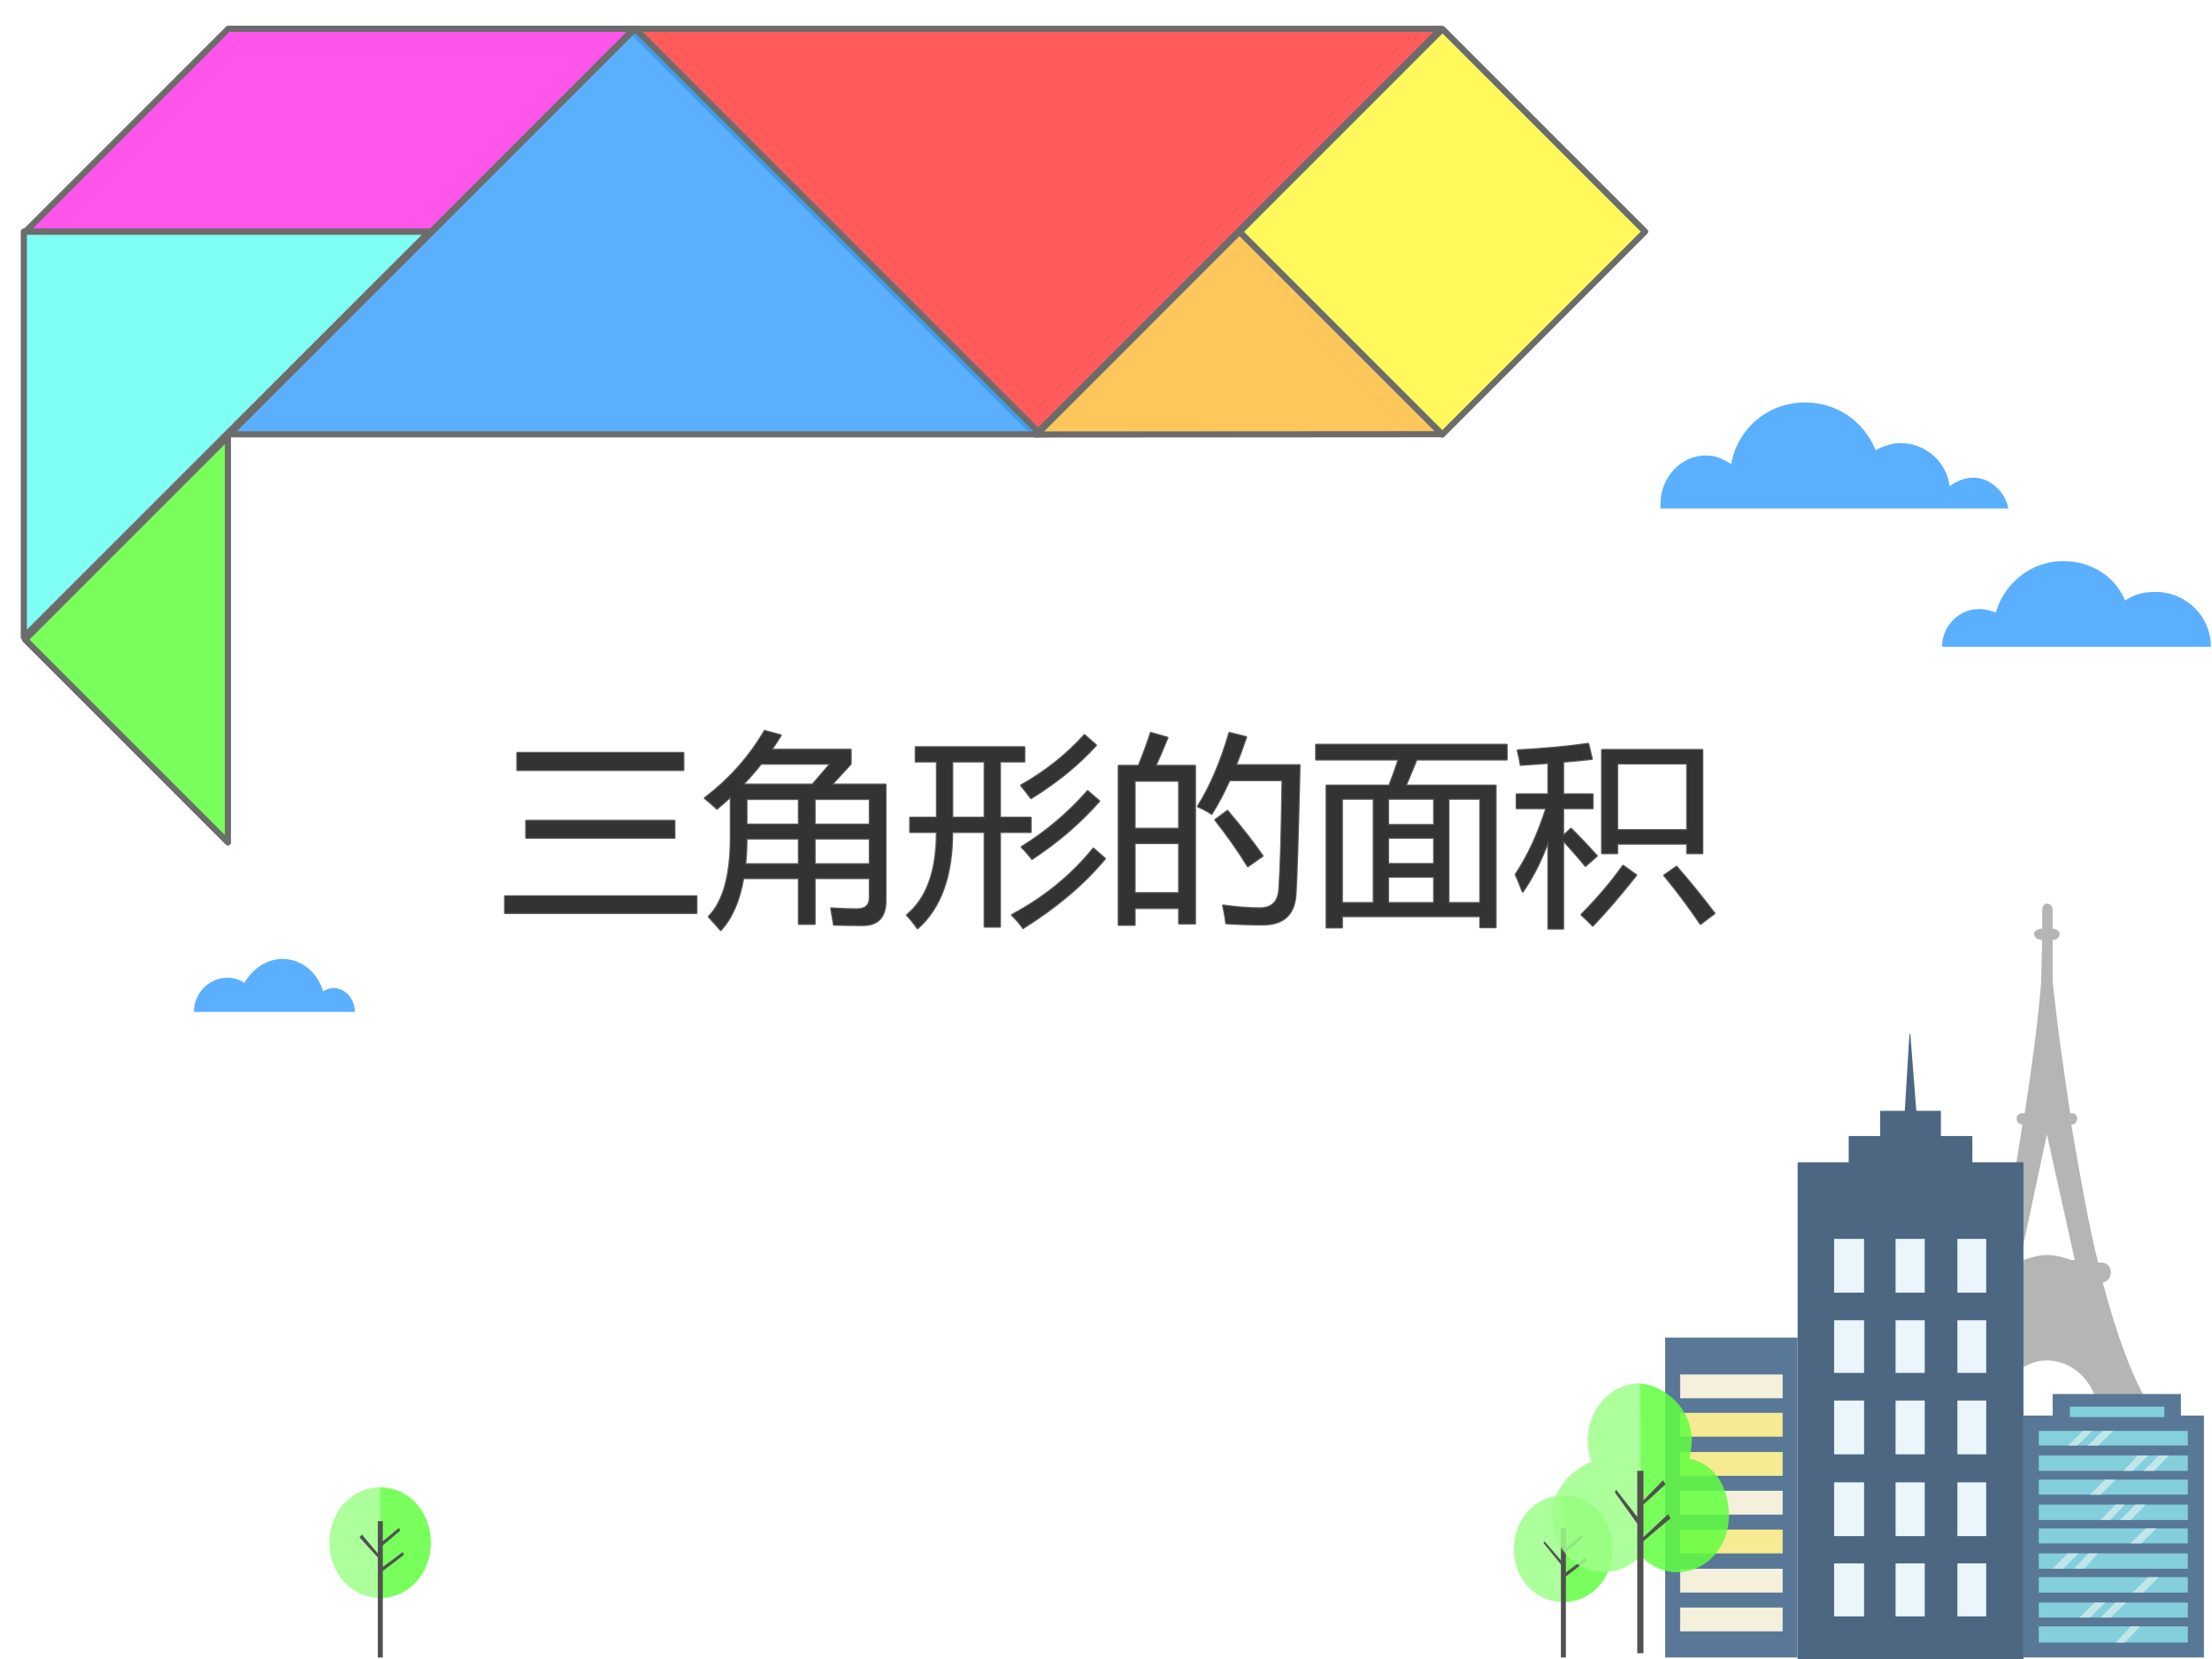 <?xml version="1.0" encoding="UTF-8" standalone="no"?>
<!DOCTYPE svg PUBLIC "-//W3C//DTD SVG 1.1//EN" "http://www.w3.org/Graphics/SVG/1.1/DTD/svg11.dtd">
<svg xmlns="http://www.w3.org/2000/svg" xmlns:xlink="http://www.w3.org/1999/xlink" version="1.1" width="720pt" height="540pt" viewBox="0 0 720 540">
<rect x="0" y="0" width="720" height="540" fill="#808080" stroke="none"/>
<g enable-background="new">
<g>
<g id="Layer-1" data-name="Artifact">
<clipPath id="cp0">
<path transform="matrix(1,0,0,-1,0,540)" d="M 0 0 L 720 0 L 720 540 L 0 540 Z " fill-rule="evenodd"/>
</clipPath>
<g clip-path="url(#cp0)">
<path transform="matrix(1,0,0,-1,0,540)" d="M 0 0 L 720 0 L 720 540 L 0 540 Z " fill="#ffffff" fill-rule="evenodd"/>
</g>
</g>
<g id="Layer-1" data-name="P">
<clipPath id="cp1">
<path transform="matrix(1,0,0,-1,0,540)" d="M -0 540 L 720 540 L 720 0 L -0 0 " fill-rule="evenodd"/>
</clipPath>
<g clip-path="url(#cp1)">
<path transform="matrix(1,0,0,-1,0,540)" d="M 337 398.57 L 204.95 530.63 L 469.05 530.63 Z " fill="#ff3f3f" fill-opacity=".851" fill-rule="evenodd"/>
</g>
<clipPath id="cp2">
<path transform="matrix(1,0,0,-1,0,540)" d="M -0 540 L 720 540 L 720 0 L -0 0 " fill-rule="evenodd"/>
</clipPath>
<g clip-path="url(#cp2)">
<path transform="matrix(1,0,0,-1,0,540)" stroke-width="2" stroke-linecap="butt" stroke-linejoin="round" fill="none" stroke="#6c6c6c" d="M 337 398.57 L 204.95 530.63 L 469.05 530.63 Z "/>
</g>
</g>
<g id="Layer-1" data-name="P">
<clipPath id="cp3">
<path transform="matrix(1,0,0,-1,0,540)" d="M -0 540 L 720 540 L 720 -0 L 0 0 " fill-rule="evenodd"/>
</clipPath>
<g clip-path="url(#cp3)">
<path transform="matrix(1,0,0,-1,0,540)" d="M 206.75 530.68 L 338.8 398.63 L 74.698 398.63 Z " fill="#3fa1ff" fill-opacity=".851" fill-rule="evenodd"/>
</g>
<clipPath id="cp4">
<path transform="matrix(1,0,0,-1,0,540)" d="M -0 540 L 720 540 L 720 -0 L 0 0 " fill-rule="evenodd"/>
</clipPath>
<g clip-path="url(#cp4)">
<path transform="matrix(1,0,0,-1,0,540)" stroke-width="2" stroke-linecap="butt" stroke-linejoin="round" fill="none" stroke="#6c6c6c" d="M 206.75 530.68 L 338.8 398.63 L 74.698 398.63 Z "/>
</g>
</g>
<g id="Layer-1" data-name="P">
<clipPath id="cp5">
<path transform="matrix(1,0,0,-1,0,540)" d="M -0 540 L 720 540 L 720 0 L -0 0 " fill-rule="evenodd"/>
</clipPath>
<g clip-path="url(#cp5)">
<path transform="matrix(1,0,0,-1,0,540)" d="M 7.75 464.62 L 139.75 464.62 L 7.75 332.63 Z " fill="#69fff1" fill-opacity=".851" fill-rule="evenodd"/>
</g>
<clipPath id="cp6">
<path transform="matrix(1,0,0,-1,0,540)" d="M -0 540 L 720 540 L 720 0 L -0 0 " fill-rule="evenodd"/>
</clipPath>
<g clip-path="url(#cp6)">
<path transform="matrix(1,0,0,-1,0,540)" stroke-width="2" stroke-linecap="butt" stroke-linejoin="round" fill="none" stroke="#6c6c6c" d="M 7.75 464.62 L 139.75 464.62 L 7.75 332.63 Z "/>
</g>
</g>
<g id="Layer-1" data-name="P">
<clipPath id="cp7">
<path transform="matrix(1,0,0,-1,0,540)" d="M -0 540 L 720 540 L 720 -0 L 0 0 " fill-rule="evenodd"/>
</clipPath>
<g clip-path="url(#cp7)">
<path transform="matrix(1,0,0,-1,0,540)" d="M 403.48 464.61 L 469.42 398.67 L 337.46 398.58 Z " fill="#ffbd3f" fill-opacity=".851" fill-rule="evenodd"/>
</g>
<clipPath id="cp8">
<path transform="matrix(1,0,0,-1,0,540)" d="M -0 540 L 720 540 L 720 -0 L 0 0 " fill-rule="evenodd"/>
</clipPath>
<g clip-path="url(#cp8)">
<path transform="matrix(1,0,0,-1,0,540)" stroke-width="2" stroke-linecap="butt" stroke-linejoin="round" fill="none" stroke="#6c6c6c" d="M 403.48 464.61 L 469.42 398.67 L 337.46 398.58 Z "/>
</g>
</g>
<g id="Layer-1" data-name="P">
<clipPath id="cp9">
<path transform="matrix(1,0,0,-1,0,540)" d="M 0 540 L 720 540 L 720 0 L 0 0 " fill-rule="evenodd"/>
</clipPath>
<g clip-path="url(#cp9)">
<path transform="matrix(1,0,0,-1,0,540)" d="M 8.161 331.81 L 74.188 397.84 L 74.188 265.79 Z " fill="#60ff3f" fill-opacity=".851" fill-rule="evenodd"/>
</g>
<clipPath id="cp10">
<path transform="matrix(1,0,0,-1,0,540)" d="M 0 540 L 720 540 L 720 0 L 0 0 " fill-rule="evenodd"/>
</clipPath>
<g clip-path="url(#cp10)">
<path transform="matrix(1,0,0,-1,0,540)" stroke-width="2" stroke-linecap="butt" stroke-linejoin="round" fill="none" stroke="#6c6c6c" d="M 8.161 331.81 L 74.188 397.84 L 74.188 265.79 Z "/>
</g>
</g>
<g id="Layer-1" data-name="P">
<clipPath id="cp11">
<path transform="matrix(1,0,0,-1,0,540)" d="M -0 540 L 720 540 L 720 -0 L -0 -0 " fill-rule="evenodd"/>
</clipPath>
<g clip-path="url(#cp11)">
<path transform="matrix(1,0,0,-1,0,540)" d="M 469.46 398.58 L 535.48 464.61 L 469.54 530.54 L 403.52 464.52 Z " fill="#fff83f" fill-opacity=".851" fill-rule="evenodd"/>
</g>
<clipPath id="cp12">
<path transform="matrix(1,0,0,-1,0,540)" d="M -0 540 L 720 540 L 720 -0 L -0 -0 " fill-rule="evenodd"/>
</clipPath>
<g clip-path="url(#cp12)">
<path transform="matrix(1,0,0,-1,0,540)" stroke-width="2" stroke-linecap="butt" stroke-linejoin="round" fill="none" stroke="#6c6c6c" d="M 469.46 398.58 L 535.48 464.61 L 469.54 530.54 L 403.52 464.52 Z "/>
</g>
</g>
<g id="Layer-1" data-name="P">
<clipPath id="cp13">
<path transform="matrix(1,0,0,-1,0,540)" d="M -0 540 L 720 540 L 720 0 L 0 0 " fill-rule="evenodd"/>
</clipPath>
<g clip-path="url(#cp13)">
<path transform="matrix(1,0,0,-1,0,540)" d="M 8.273 464.61 L 140.33 464.61 L 206.35 530.64 L 74.299 530.64 Z " fill="#fe38e6" fill-opacity=".851" fill-rule="evenodd"/>
</g>
<clipPath id="cp14">
<path transform="matrix(1,0,0,-1,0,540)" d="M -0 540 L 720 540 L 720 0 L 0 0 " fill-rule="evenodd"/>
</clipPath>
<g clip-path="url(#cp14)">
<path transform="matrix(1,0,0,-1,0,540)" stroke-width="2" stroke-linecap="butt" stroke-linejoin="round" fill="none" stroke="#6c6c6c" d="M 8.273 464.61 L 140.33 464.61 L 206.35 530.64 L 74.299 530.64 Z "/>
</g>
</g>
<g id="Layer-1" data-name="Artifact">
<clipPath id="cp15">
<path transform="matrix(1,0,0,-1,0,540)" d="M -0 0 L 720 0 L 720 540 L -0 540 Z " fill-rule="evenodd"/>
</clipPath>
<g clip-path="url(#cp15)">
<path transform="matrix(1,0,0,-1,0,540)" d="M 164.41 248.25 L 226.67 248.25 L 226.67 242.84 L 164.41 242.84 Z M 451.8 254.63 L 451.8 246.06 L 466.82 246.06 L 466.82 254.63 Z M 545.71 257.85 C 549.66 253.34 553.77 248.29 558.02 242.71 L 553.51 239.29 C 549.73 244.88 545.8 250.14 541.71 255.08 Z M 528.31 258.18 L 532.56 255.15 C 527.66 248.96 522.96 243.48 518.45 238.71 C 517.41 239.83 516.19 241.01 514.77 242.26 C 520.01 247.54 524.53 252.85 528.31 258.18 Z M 355.9 263.78 L 359.63 260.5 C 352.84 252.33 343.97 244.81 333.01 237.94 C 332.28 239.1 331.08 240.52 329.41 242.19 C 339.98 247.82 348.81 255.02 355.9 263.78 Z M 369.3 265.59 L 369.3 249.28 L 383.8 249.28 L 383.8 265.59 Z M 265.15 267.07 L 265.15 258.69 L 283.13 258.69 L 283.13 267.07 Z M 242.97 267.07 C 242.95 264.08 242.81 261.29 242.55 258.69 L 260.05 258.69 L 260.05 267.07 Z M 451.8 267.33 L 451.8 258.76 L 466.82 258.76 L 466.82 267.33 Z M 171.3 272.81 L 219.51 272.81 L 219.51 267.33 L 171.3 267.33 Z M 399.53 276.03 C 404.3 270.4 408.1 265.52 410.94 261.4 L 406.17 258.05 C 403.12 263.03 399.59 268.06 395.6 273.13 Z M 265.15 279.96 L 265.15 271.58 L 283.13 271.58 L 283.13 279.96 Z M 242.97 279.96 L 242.97 271.58 L 260.05 271.58 L 260.05 279.96 Z M 471.46 280.03 L 471.46 246.06 L 481.84 246.06 L 481.84 280.03 Z M 451.8 280.03 L 451.8 271.45 L 466.82 271.45 L 466.82 280.03 Z M 436.78 280.03 L 436.78 246.06 L 447.16 246.06 L 447.16 280.03 Z M 354.03 282.47 L 357.76 279.25 C 351.66 272.29 344.38 266.02 335.91 260.43 C 335.01 261.68 333.9 262.97 332.56 264.3 C 340.56 269.24 347.71 275.3 354.03 282.47 Z M 369.3 285.89 L 369.3 270.23 L 383.8 270.23 L 383.8 285.89 Z M 247.68 291.43 C 245.83 289.07 243.85 286.79 241.75 284.6 L 264.5 284.6 C 266.65 287.07 268.6 289.35 270.37 291.43 Z M 526.37 291.5 L 526.37 269.78 L 549.19 269.78 L 549.19 291.5 Z M 309.94 292.14 L 309.94 273.84 L 320.51 273.84 L 320.51 292.14 Z M 168.4 294.91 L 222.41 294.91 L 222.41 289.37 L 168.4 289.37 Z M 521.48 295.88 L 554.09 295.88 L 554.09 262.3 L 549.19 262.3 L 549.19 265.39 L 526.37 265.39 L 526.37 262.3 L 521.48 262.3 Z M 298.08 296.78 L 333.4 296.78 L 333.4 292.14 L 325.47 292.14 L 325.47 273.84 L 335.46 273.84 L 335.46 269.2 L 325.47 269.2 L 325.47 238.39 L 320.51 238.39 L 320.51 269.2 L 309.91 269.2 C 309.93 254.97 306.18 244.53 298.66 237.87 C 297.63 239.38 296.49 240.79 295.24 242.13 C 301.78 247.58 305.01 256.61 304.95 269.2 L 296.28 269.2 L 296.28 273.84 L 304.98 273.84 L 304.98 292.14 L 298.08 292.14 Z M 428.41 297.56 L 490.41 297.56 L 490.41 292.79 L 461.05 292.79 C 460.11 290.45 458.92 287.61 457.51 284.28 L 486.8 284.28 L 486.8 238.2 L 481.84 238.2 L 481.84 241.8 L 436.78 241.8 L 436.78 238.13 L 431.82 238.13 L 431.82 284.28 L 452.25 284.28 C 453.5 287.54 454.51 290.38 455.28 292.79 L 428.41 292.79 Z M 516.96 297.88 L 518.12 292.98 C 515.5 292.68 512.39 292.38 508.78 292.08 L 508.78 281.44 L 518.38 281.44 L 518.38 276.93 L 508.78 276.93 L 508.78 267.84 L 511.36 270.23 C 513.98 267.65 516.77 264.71 519.74 261.4 L 516.06 258.18 C 513.74 261.01 511.31 263.78 508.78 266.49 L 508.78 237.74 L 504.01 237.74 L 504.01 266.43 C 501.69 260.02 498.9 254.48 495.63 249.8 C 494.94 251.69 494.19 253.54 493.37 255.34 C 497.37 261.36 500.7 268.55 503.36 276.93 L 493.7 276.93 L 493.7 281.44 L 504.01 281.44 L 504.01 291.69 C 501.22 291.48 498.21 291.26 494.99 291.05 C 494.77 292.59 494.45 294.16 494.02 295.75 C 502.78 296.22 510.43 296.93 516.96 297.88 Z M 352.99 300.71 L 356.73 297.43 C 350.93 291.07 343.89 285.33 335.59 280.22 C 334.82 281.34 333.74 282.71 332.37 284.34 C 340.36 288.86 347.24 294.31 352.99 300.71 Z M 400.17 301.42 L 405.59 300.07 C 404.49 296.83 403.38 293.78 402.24 290.92 L 422.99 290.92 C 422.48 268.83 422.05 254.93 421.7 249.22 C 421.4 242.47 417.86 239.1 411.07 239.1 C 407.16 239.1 403.18 239.23 399.14 239.48 C 398.89 241.63 398.54 243.54 398.11 245.22 L 398.31 245.22 C 402.6 244.62 406.53 244.32 410.1 244.32 C 414.01 244.32 416.12 246.38 416.42 250.51 C 416.89 256.91 417.23 268.77 417.45 286.08 L 400.17 286.08 C 398.31 281.94 396.37 278.29 394.37 275.13 C 393.21 275.94 391.73 276.74 389.93 277.51 C 393.97 283.91 397.38 291.88 400.17 301.42 Z M 374.59 301.42 L 380 299.88 C 378.65 296.59 377.34 293.54 376.07 290.72 L 388.96 290.72 L 388.96 239.42 L 383.8 239.42 L 383.8 244.45 L 369.3 244.45 L 369.3 238.97 L 364.15 238.97 L 364.15 290.72 L 370.66 290.72 C 372.24 294.63 373.56 298.2 374.59 301.42 Z M 248.9 302.07 L 254.12 300.65 C 253.14 299.04 252.1 297.47 251.03 295.95 L 276.88 295.95 L 276.88 291.37 C 274.9 289.22 272.84 286.96 270.69 284.6 L 288.22 284.6 L 288.22 246.83 C 288.22 241.55 285.75 238.9 280.81 238.9 C 278.06 238.9 274.94 238.95 271.46 239.03 C 271.2 240.62 270.9 242.38 270.56 244.32 C 273.61 244.1 276.38 244 278.87 244 C 281.71 244 283.13 245.26 283.13 247.8 L 283.13 254.18 L 265.15 254.18 L 265.15 239.29 L 260.05 239.29 L 260.05 254.18 L 241.91 254.18 C 240.64 246.85 238.2 241.22 234.59 237.29 C 233.35 238.75 232.06 240.19 230.73 241.61 C 235.5 246.47 237.88 255.02 237.88 267.26 L 237.88 280.77 C 236.42 279.41 234.92 278.09 233.37 276.8 C 232.21 277.88 230.9 279.02 229.44 280.22 C 237.47 286.32 243.96 293.6 248.9 302.07 Z " fill-opacity=".8" fill-rule="evenodd"/>
</g>
<clipPath id="cp16">
<path transform="matrix(1,0,0,-1,0,540)" d="M -0 0 L 720 0 L 720 540 L -0 540 Z " fill-rule="evenodd"/>
</clipPath>
<g clip-path="url(#cp16)">
<path transform="matrix(1,0,0,-1,0,540)" stroke-width=".72" stroke-linecap="butt" stroke-linejoin="round" fill="none" stroke="#323232" stroke-opacity=".8" d="M 164.41 248.25 L 226.67 248.25 L 226.67 242.84 L 164.41 242.84 Z M 451.8 254.63 L 451.8 246.06 L 466.82 246.06 L 466.82 254.63 Z M 545.71 257.85 C 549.66 253.34 553.77 248.29 558.02 242.71 L 553.51 239.29 C 549.73 244.88 545.8 250.14 541.71 255.08 Z M 528.31 258.18 L 532.56 255.15 C 527.66 248.96 522.96 243.48 518.45 238.71 C 517.41 239.83 516.19 241.01 514.77 242.26 C 520.01 247.54 524.53 252.85 528.31 258.18 Z M 355.9 263.78 L 359.63 260.5 C 352.84 252.33 343.97 244.81 333.01 237.94 C 332.28 239.1 331.08 240.52 329.41 242.19 C 339.98 247.82 348.81 255.02 355.9 263.78 Z M 369.3 265.59 L 369.3 249.28 L 383.8 249.28 L 383.8 265.59 Z M 265.15 267.07 L 265.15 258.69 L 283.13 258.69 L 283.13 267.07 Z M 242.97 267.07 C 242.95 264.08 242.81 261.29 242.55 258.69 L 260.05 258.69 L 260.05 267.07 Z M 451.8 267.33 L 451.8 258.76 L 466.82 258.76 L 466.82 267.33 Z M 171.3 272.81 L 219.51 272.81 L 219.51 267.33 L 171.3 267.33 Z M 399.53 276.03 C 404.3 270.4 408.1 265.52 410.94 261.4 L 406.17 258.05 C 403.12 263.03 399.59 268.06 395.6 273.13 Z M 265.15 279.96 L 265.15 271.58 L 283.13 271.58 L 283.13 279.96 Z M 242.97 279.96 L 242.97 271.58 L 260.05 271.58 L 260.05 279.96 Z M 471.46 280.03 L 471.46 246.06 L 481.84 246.06 L 481.84 280.03 Z M 451.8 280.03 L 451.8 271.45 L 466.82 271.45 L 466.82 280.03 Z M 436.78 280.03 L 436.78 246.06 L 447.16 246.06 L 447.16 280.03 Z M 354.03 282.47 L 357.76 279.25 C 351.66 272.29 344.38 266.02 335.91 260.43 C 335.01 261.68 333.9 262.97 332.56 264.3 C 340.56 269.24 347.71 275.3 354.03 282.47 Z M 369.3 285.89 L 369.3 270.23 L 383.8 270.23 L 383.8 285.89 Z M 247.68 291.43 C 245.83 289.07 243.85 286.79 241.75 284.6 L 264.5 284.6 C 266.65 287.07 268.6 289.35 270.37 291.43 Z M 526.37 291.5 L 526.37 269.78 L 549.19 269.78 L 549.19 291.5 Z M 309.94 292.14 L 309.94 273.84 L 320.51 273.84 L 320.51 292.14 Z M 168.4 294.91 L 222.41 294.91 L 222.41 289.37 L 168.4 289.37 Z M 521.48 295.88 L 554.09 295.88 L 554.09 262.3 L 549.19 262.3 L 549.19 265.39 L 526.37 265.39 L 526.37 262.3 L 521.48 262.3 Z M 298.08 296.78 L 333.4 296.78 L 333.4 292.14 L 325.47 292.14 L 325.47 273.84 L 335.46 273.84 L 335.46 269.2 L 325.47 269.2 L 325.47 238.39 L 320.51 238.39 L 320.51 269.2 L 309.91 269.2 C 309.93 254.97 306.18 244.53 298.66 237.87 C 297.63 239.38 296.49 240.79 295.24 242.13 C 301.78 247.58 305.01 256.61 304.95 269.2 L 296.28 269.2 L 296.28 273.84 L 304.98 273.84 L 304.98 292.14 L 298.08 292.14 Z M 428.41 297.56 L 490.41 297.56 L 490.41 292.79 L 461.05 292.79 C 460.11 290.45 458.92 287.61 457.51 284.28 L 486.8 284.28 L 486.8 238.2 L 481.84 238.2 L 481.84 241.8 L 436.78 241.8 L 436.78 238.13 L 431.82 238.13 L 431.82 284.28 L 452.25 284.28 C 453.5 287.54 454.51 290.38 455.28 292.79 L 428.41 292.79 Z M 516.96 297.88 L 518.12 292.98 C 515.5 292.68 512.39 292.38 508.78 292.08 L 508.78 281.44 L 518.38 281.44 L 518.38 276.93 L 508.78 276.93 L 508.78 267.84 L 511.36 270.23 C 513.98 267.65 516.77 264.71 519.74 261.4 L 516.06 258.18 C 513.74 261.01 511.31 263.78 508.78 266.49 L 508.78 237.74 L 504.01 237.74 L 504.01 266.43 C 501.69 260.02 498.9 254.48 495.63 249.8 C 494.94 251.69 494.19 253.54 493.37 255.34 C 497.37 261.36 500.7 268.55 503.36 276.93 L 493.7 276.93 L 493.7 281.44 L 504.01 281.44 L 504.01 291.69 C 501.22 291.48 498.21 291.26 494.99 291.05 C 494.77 292.59 494.45 294.16 494.02 295.75 C 502.78 296.22 510.43 296.93 516.96 297.88 Z M 352.99 300.71 L 356.73 297.43 C 350.93 291.07 343.89 285.33 335.59 280.22 C 334.82 281.34 333.74 282.71 332.37 284.34 C 340.36 288.86 347.24 294.31 352.99 300.71 Z M 400.17 301.42 L 405.59 300.07 C 404.49 296.83 403.38 293.78 402.24 290.92 L 422.99 290.92 C 422.48 268.83 422.05 254.93 421.7 249.22 C 421.4 242.47 417.86 239.1 411.07 239.1 C 407.16 239.1 403.18 239.23 399.14 239.48 C 398.89 241.63 398.54 243.54 398.11 245.22 L 398.31 245.22 C 402.6 244.62 406.53 244.32 410.1 244.32 C 414.01 244.32 416.12 246.38 416.42 250.51 C 416.89 256.91 417.23 268.77 417.45 286.08 L 400.17 286.08 C 398.31 281.94 396.37 278.29 394.37 275.13 C 393.21 275.94 391.73 276.74 389.93 277.51 C 393.97 283.91 397.38 291.88 400.17 301.42 Z M 374.59 301.42 L 380 299.88 C 378.65 296.59 377.34 293.54 376.07 290.72 L 388.96 290.72 L 388.96 239.42 L 383.8 239.42 L 383.8 244.45 L 369.3 244.45 L 369.3 238.97 L 364.15 238.97 L 364.15 290.72 L 370.66 290.72 C 372.24 294.63 373.56 298.2 374.59 301.42 Z M 248.9 302.07 L 254.12 300.65 C 253.14 299.04 252.1 297.47 251.03 295.95 L 276.88 295.95 L 276.88 291.37 C 274.9 289.22 272.84 286.96 270.69 284.6 L 288.22 284.6 L 288.22 246.83 C 288.22 241.55 285.75 238.9 280.81 238.9 C 278.06 238.9 274.94 238.95 271.46 239.03 C 271.2 240.62 270.9 242.38 270.56 244.32 C 273.61 244.1 276.38 244 278.87 244 C 281.71 244 283.13 245.26 283.13 247.8 L 283.13 254.18 L 265.15 254.18 L 265.15 239.29 L 260.05 239.29 L 260.05 254.18 L 241.91 254.18 C 240.64 246.85 238.2 241.22 234.59 237.29 C 233.35 238.75 232.06 240.19 230.73 241.61 C 235.5 246.47 237.88 255.02 237.88 267.26 L 237.88 280.77 C 236.42 279.41 234.92 278.09 233.37 276.8 C 232.21 277.88 230.9 279.02 229.44 280.22 C 237.47 286.32 243.96 293.6 248.9 302.07 Z "/>
</g>
</g>
<g id="Layer-1" data-name="Span">
<clipPath id="cp17">
<path transform="matrix(1,0,0,-1,0,540)" d="M 164.04 236.88 L 558.48 236.88 L 558.48 302.52 L 164.04 302.52 Z " fill-rule="evenodd"/>
</clipPath>
<g clip-path="url(#cp17)">
<symbol id="font_12_406">
<path d="M .061 .789 L .879 .789 L .879 .705 L .061 .705 L .061 .789 M 0 .082 L .943 .082 L .943 0 L 0 0 L 0 .082 M .104 .454 L .835 .454 L .835 .371 L .104 .371 L .104 .454 Z "/>
</symbol>
<symbol id="font_12_a85">
<path d="M 0 .65 C .122 .743 .22 .853 .295 .981 L .374 .96 C .359 .936 .343 .912 .327 .889 L .719 .889 L .719 .819 C .689 .787 .658 .753 .625 .717 L .891 .717 L .891 .145 C .891 .064 .853 .024 .778 .024 C .737 .024 .689 .025 .637 .026 C .633 .05 .628 .077 .623 .106 C .669 .103 .711 .102 .749 .102 C .792 .102 .813 .121 .813 .159 L .813 .256 L .541 .256 L .541 .03 L .464 .03 L .464 .256 L .189 .256 C .17 .145 .133 .06 .078 0 C .059 .022 .04 .044 .02 .065 C .092 .139 .128 .269 .128 .454 L .128 .659 C .106 .638 .083 .618 .06 .599 C .042 .615 .022 .632 0 .65 M .62 .82 L .276 .82 C .248 .785 .218 .75 .187 .717 L .531 .717 C .564 .754 .593 .789 .62 .82 M .813 .646 L .541 .646 L .541 .52 L .813 .52 L .813 .646 M .541 .324 L .813 .324 L .813 .451 L .541 .451 L .541 .324 M .199 .324 L .464 .324 L .464 .451 L .205 .451 C .205 .406 .203 .364 .199 .324 M .205 .646 L .205 .52 L .464 .52 L .464 .646 L .205 .646 Z "/>
</symbol>
<symbol id="font_12_6a5">
<path d="M .016 .545 L .147 .545 L .147 .822 L .043 .822 L .043 .893 L .578 .893 L .578 .822 L .458 .822 L .458 .545 L .609 .545 L .609 .475 L .458 .475 L .458 .008 L .383 .008 L .383 .475 L .222 .475 C .222 .259 .166 .101 .052 0 C .036 .023 .019 .044 0 .064 C .099 .147 .148 .284 .147 .475 L .016 .475 L .016 .545 M .223 .545 L .383 .545 L .383 .822 L .223 .822 L .223 .545 M .976 .343 C .873 .219 .738 .105 .572 .001 C .561 .019 .543 .04 .518 .065 C .678 .151 .812 .26 .919 .393 L .976 .343 M .947 .627 C .855 .521 .744 .426 .616 .342 C .603 .361 .586 .38 .565 .4 C .687 .475 .795 .567 .891 .676 L .947 .627 M .932 .902 C .844 .806 .737 .719 .611 .642 C .6 .659 .583 .679 .562 .704 C .684 .772 .788 .855 .875 .952 L .932 .902 Z "/>
</symbol>
<symbol id="font_12_919">
<path d="M 0 .784 L .099 .784 C .123 .843 .143 .897 .158 .946 L .24 .923 C .22 .873 .2 .827 .181 .784 L .376 .784 L .376 .007 L .298 .007 L .298 .083 L .078 .083 L .078 0 L 0 0 L 0 .784 M .391 .584 C .452 .681 .504 .802 .546 .946 L .628 .926 C .611 .877 .594 .83 .577 .787 L .892 .787 C .884 .452 .877 .242 .872 .155 C .868 .053 .814 .002 .711 .002 C .652 .002 .591 .004 .53 .008 C .526 .04 .521 .069 .515 .095 L .518 .095 C .583 .086 .642 .081 .696 .081 C .756 .081 .787 .112 .792 .175 C .799 .272 .804 .451 .808 .714 L .546 .714 C .518 .651 .488 .596 .458 .548 C .44 .56 .418 .572 .391 .584 M .078 .156 L .298 .156 L .298 .403 L .078 .403 L .078 .156 M .298 .711 L .078 .711 L .078 .474 L .298 .474 L .298 .711 M .477 .518 L .536 .562 C .608 .476 .666 .402 .709 .34 L .637 .289 C .59 .365 .537 .441 .477 .518 Z "/>
</symbol>
<symbol id="font_12_bb5">
<path d="M .052 .699 L .361 .699 C .38 .749 .396 .792 .407 .828 L 0 .828 L 0 .9 L .939 .9 L .939 .828 L .495 .828 C .48 .793 .462 .75 .441 .699 L .885 .699 L .885 .001 L .81 .001 L .81 .056 L .127 .056 L .127 0 L .052 0 L .052 .699 M .81 .635 L .652 .635 L .652 .12 L .81 .12 L .81 .635 M .127 .12 L .284 .12 L .284 .635 L .127 .635 L .127 .12 M .354 .12 L .582 .12 L .582 .25 L .354 .25 L .354 .12 M .354 .312 L .582 .312 L .582 .442 L .354 .442 L .354 .312 M .354 .505 L .582 .505 L .582 .635 L .354 .635 L .354 .505 Z "/>
</symbol>
<symbol id="font_12_965">
<path d="M .426 .881 L .92 .881 L .92 .372 L .846 .372 L .846 .419 L .5 .419 L .5 .372 L .426 .372 L .426 .881 M 0 .267 C .061 .358 .111 .467 .151 .594 L .005 .594 L .005 .662 L .161 .662 L .161 .817 C .119 .814 .073 .811 .024 .808 C .021 .831 .016 .855 .01 .879 C .143 .886 .258 .897 .357 .911 L .375 .837 C .335 .832 .288 .828 .233 .823 L .233 .662 L .379 .662 L .379 .594 L .233 .594 L .233 .456 L .272 .492 C .312 .453 .354 .409 .399 .358 L .344 .31 C .309 .353 .272 .395 .233 .436 L .233 0 L .161 0 L .161 .435 C .126 .338 .084 .254 .034 .183 C .024 .211 .012 .239 0 .267 M .846 .814 L .5 .814 L .5 .485 L .846 .485 L .846 .814 M .529 .31 L .594 .264 C .52 .17 .448 .087 .38 .015 C .364 .032 .346 .049 .324 .068 C .404 .148 .472 .229 .529 .31 M .732 .263 L .793 .305 C .853 .236 .915 .16 .979 .075 L .911 .023 C .854 .108 .794 .188 .732 .263 Z "/>
</symbol>
<use xlink:href="#font_12_406" transform="matrix(66.024,0,0,-66.024,164.434,297.227)" fill-opacity="0"/>
<use xlink:href="#font_12_a85" transform="matrix(66.024,0,0,-66.024,229.467,302.772)" fill-opacity="0"/>
<use xlink:href="#font_12_6a5" transform="matrix(66.024,0,0,-66.024,295.274,302.192)" fill-opacity="0"/>
<use xlink:href="#font_12_919" transform="matrix(66.024,0,0,-66.024,364.175,301.096)" fill-opacity="0"/>
<use xlink:href="#font_12_bb5" transform="matrix(66.024,0,0,-66.024,428.434,301.934)" fill-opacity="0"/>
<use xlink:href="#font_12_965" transform="matrix(66.024,0,0,-66.024,493.403,302.321)" fill-opacity="0"/>
</g>
</g>
<g id="Layer-1" data-name="P">
<path transform="matrix(1,0,0,-1,0,540)" d="M 642.26 384.52 C 639.53 384.52 636.79 383.4 634.6 381.73 C 633.51 390.64 625.3 396.76 616.55 395.65 C 614.36 395.09 612.17 394.53 610.53 393.42 C 606.7 402.88 597.95 409 587.55 409 C 575.51 409 565.67 400.65 563.48 388.97 C 560.74 390.64 558.55 391.75 555.27 391.75 C 547.07 391.75 540.5 384.52 540.5 376.17 C 540.5 375.61 540.5 375.06 540.5 374.5 L 653.75 374.5 C 652.66 380.06 647.73 384.52 642.26 384.52 Z " fill="#3fa1ff" fill-opacity=".851" fill-rule="evenodd"/>
</g>
<g id="Layer-1" data-name="P">
<path transform="matrix(1,0,0,-1,0,540)" d="M 108.41 218.42 C 107.32 218.42 106.23 217.86 105.13 217.3 C 103.5 223.42 98.042 227.87 92.04 227.87 C 86.585 227.87 82.22 224.54 79.492 220.08 C 77.855 221.2 76.219 221.75 74.036 221.75 C 68.035 221.75 63.125 216.75 63.125 210.62 L 115.5 210.62 C 115.5 215.08 112.23 218.42 108.41 218.42 Z " fill="#3fa1ff" fill-opacity=".851" fill-rule="evenodd"/>
</g>
<g id="Layer-1" data-name="P">
<path transform="matrix(1,0,0,-1,0,540)" d="M 644.16 341.77 C 646.34 341.77 647.98 341.21 649.63 340.65 C 652.36 350.13 661.11 357.37 671.5 357.37 C 680.8 357.37 688.45 352.36 691.73 344.55 C 695.02 346.78 698.3 347.34 701.58 347.34 C 711.42 347.34 719.63 339.53 719.63 329.5 L 632.13 329.5 C 632.13 336.19 637.59 341.77 644.16 341.77 Z " fill="#3fa1ff" fill-opacity=".851" fill-rule="evenodd"/>
</g>
<g id="Layer-1" data-name="P">
<path transform="matrix(1,0,0,-1,0,540)" d="M 107.25 37.875 C 107.25 27.777 114.49 19.875 123.75 19.875 L 123.75 55.875 C 114.49 55.875 107.25 47.973 107.25 37.875 Z " fill="#9dff89" fill-opacity=".851" fill-rule="evenodd"/>
</g>
<g id="Layer-1" data-name="P">
<path transform="matrix(1,0,0,-1,0,540)" d="M 123.75 55.875 C 133.01 55.875 140.25 47.973 140.25 37.875 C 140.25 27.777 133.01 19.875 123.75 19.875 L 123.75 55.875 Z " fill="#60ff3f" fill-opacity=".851" fill-rule="evenodd"/>
</g>
<g id="Layer-1" data-name="P">
<path transform="matrix(1,0,0,-1,0,540)" d="M 131.5 33.918 L 131.09 34.795 L 124.6 29.974 L 124.6 36.986 L 130.28 41.807 L 129.88 42.684 L 124.6 38.301 L 124.6 44.875 L 123.79 44.875 L 122.98 44.875 L 122.98 34.357 L 117.81 40.492 L 117 39.616 L 122.98 33.042 L 122.98 .5 L 123.79 .5 L 124.6 .5 L 124.6 28.659 L 131.5 33.918 Z " fill="#515151" fill-rule="evenodd"/>
</g>
<g id="Layer-1" data-name="P">
<path transform="matrix(1,0,0,-1,0,540)" d="M 492.75 35.655 C 492.75 25.978 500.01 18.5 508.88 18.5 L 508.88 53.25 C 500.01 53.25 492.75 45.772 492.75 35.655 Z " fill="#9dff89" fill-opacity=".851" fill-rule="evenodd"/>
</g>
<g id="Layer-1" data-name="P">
<path transform="matrix(1,0,0,-1,0,540)" d="M 508.88 53.25 L 508.88 18.5 C 517.68 18.5 524.88 25.978 524.88 35.655 C 524.88 45.772 517.68 53.25 508.88 53.25 Z " fill="#60ff3f" fill-opacity=".851" fill-rule="evenodd"/>
</g>
<g id="Layer-1" data-name="P">
<path transform="matrix(1,0,0,-1,0,540)" d="M 516.5 32.121 L 516.09 32.996 L 509.69 28.182 L 509.69 34.747 L 515.28 39.561 L 514.87 40.437 L 509.69 36.06 L 509.69 42.625 L 508.88 42.625 L 508.07 42.625 L 508.07 32.121 L 502.78 38.248 L 502.38 37.811 L 508.07 30.808 L 508.07 .5 L 508.88 .5 L 509.69 .5 L 509.69 26.869 L 516.5 32.121 Z " fill="#515151" fill-rule="evenodd"/>
</g>
<g id="Layer-1" data-name="P">
<path transform="matrix(1,0,0,-1,0,540)" d="M 542 .5 L 585.125 .5 L 585.125 104.62 L 542 104.62 Z " fill="#597897" fill-rule="evenodd"/>
</g>
<g id="Layer-1" data-name="P">
<path transform="matrix(1,0,0,-1,0,540)" d="M 546.88 84.875 L 580.255 84.875 L 580.255 92.625 L 546.88 92.625 Z " fill="#f4f0db" fill-rule="evenodd"/>
</g>
<g id="Layer-1" data-name="P">
<path transform="matrix(1,0,0,-1,0,540)" d="M 546.88 72.375 L 580.255 72.375 L 580.255 80.125 L 546.88 80.125 Z " fill="#f6ea93" fill-rule="evenodd"/>
</g>
<g id="Layer-1" data-name="P">
<path transform="matrix(1,0,0,-1,0,540)" d="M 546.88 59.625 L 580.255 59.625 L 580.255 67.375 L 546.88 67.375 Z " fill="#f6ea93" fill-rule="evenodd"/>
</g>
<g id="Layer-1" data-name="P">
<path transform="matrix(1,0,0,-1,0,540)" d="M 546.88 47 L 580.255 47 L 580.255 54.75 L 546.88 54.75 Z " fill="#f4f0db" fill-rule="evenodd"/>
</g>
<g id="Layer-1" data-name="P">
<path transform="matrix(1,0,0,-1,0,540)" d="M 546.88 34.375 L 580.255 34.375 L 580.255 42.125 L 546.88 42.125 Z " fill="#f6ea93" fill-rule="evenodd"/>
</g>
<g id="Layer-1" data-name="P">
<path transform="matrix(1,0,0,-1,0,540)" d="M 546.88 21.625 L 580.255 21.625 L 580.255 29.375 L 546.88 29.375 Z " fill="#f4f0db" fill-rule="evenodd"/>
</g>
<g id="Layer-1" data-name="P">
<path transform="matrix(1,0,0,-1,0,540)" d="M 546.88 9 L 580.255 9 L 580.255 16.75 L 546.88 16.75 Z " fill="#f4f0db" fill-rule="evenodd"/>
</g>
<g id="Layer-1" data-name="P">
<path transform="matrix(1,0,0,-1,0,540)" d="M 684.44 122.52 C 685.96 122.92 687.09 124.15 687.09 125.78 C 687.09 127.83 685.58 129.05 684.06 129.05 L 682.92 129.05 C 679.89 141.3 677.24 156.01 674.21 173.98 L 674.59 173.98 C 675.34 173.98 676.1 174.8 676.1 176.03 C 676.1 176.84 675.34 177.66 674.59 177.66 L 673.83 177.66 C 671.93 190.73 670.04 202.58 668.14 220.55 L 668.14 234.03 C 669.28 234.03 670.42 234.85 670.42 236.07 C 670.42 236.89 669.28 237.71 668.14 237.71 L 668.14 243.42 C 668.14 244.65 667.76 245.87 666.25 245.87 C 665.11 245.87 664.73 244.65 664.73 243.42 L 664.73 237.71 C 663.22 237.71 662.08 236.89 662.08 236.07 C 662.08 234.85 663.22 234.03 664.73 234.03 L 664.35 219.73 C 662.84 202.17 660.94 190.73 659.05 177.66 L 658.29 177.66 C 657.15 177.66 656.39 176.84 656.39 176.03 C 656.39 174.8 657.15 173.98 658.29 173.98 C 655.64 156.01 652.6 141.3 649.57 129.05 L 648.81 129.05 C 646.92 129.05 645.78 127.83 645.78 125.78 C 645.78 124.15 646.92 122.92 648.06 122.92 C 638.96 86.978 631 79.625 631 79.625 L 649.95 79.625 C 649.95 89.02 657.53 97.189 666.25 97.189 C 675.34 97.189 682.92 89.02 682.92 79.625 L 701.88 79.625 C 701.88 79.625 693.92 86.978 684.44 122.52 Z M 674.21 129.87 C 671.93 130.68 669.28 131.5 666.25 131.5 C 663.59 131.5 660.94 130.68 658.67 129.87 L 657.53 129.87 L 666.25 170.72 L 675.34 129.87 L 674.21 129.87 Z " fill="#b5b5b5" fill-rule="evenodd"/>
</g>
<g id="Layer-1" data-name="P">
<path transform="matrix(1,0,0,-1,0,540)" d="M 658.63 .5 L 717.38 .5 L 717.38 79.25 L 658.63 79.25 Z " fill="#597897" fill-rule="evenodd"/>
</g>
<g id="Layer-1" data-name="P">
<path transform="matrix(1,0,0,-1,0,540)" d="M 663.63 69.5 L 712.13 69.5 L 712.13 74.25 L 663.63 74.25 Z " fill="#83d0dc" fill-rule="evenodd"/>
</g>
<g id="Layer-1" data-name="P">
<path transform="matrix(1,0,0,-1,0,540)" d="M 663.63 61.25 L 712.13 61.25 L 712.13 66.25 L 663.63 66.25 Z " fill="#83d0dc" fill-rule="evenodd"/>
</g>
<g id="Layer-1" data-name="P">
<path transform="matrix(1,0,0,-1,0,540)" d="M 663.63 53.5 L 712.13 53.5 L 712.13 58.375 L 663.63 58.375 Z " fill="#83d0dc" fill-rule="evenodd"/>
</g>
<g id="Layer-1" data-name="P">
<path transform="matrix(1,0,0,-1,0,540)" d="M 663.63 45.25 L 712.13 45.25 L 712.13 50.25 L 663.63 50.25 Z " fill="#83d0dc" fill-rule="evenodd"/>
</g>
<g id="Layer-1" data-name="P">
<path transform="matrix(1,0,0,-1,0,540)" d="M 663.63 37.625 L 712.13 37.625 L 712.13 42.5 L 663.63 42.5 Z " fill="#83d0dc" fill-rule="evenodd"/>
</g>
<g id="Layer-1" data-name="P">
<path transform="matrix(1,0,0,-1,0,540)" d="M 663.63 29.375 L 712.13 29.375 L 712.13 34.375 L 663.63 34.375 Z " fill="#83d0dc" fill-rule="evenodd"/>
</g>
<g id="Layer-1" data-name="P">
<path transform="matrix(1,0,0,-1,0,540)" d="M 663.63 21.625 L 712.13 21.625 L 712.13 26.625 L 663.63 26.625 Z " fill="#83d0dc" fill-rule="evenodd"/>
</g>
<g id="Layer-1" data-name="P">
<path transform="matrix(1,0,0,-1,0,540)" d="M 663.63 13.5 L 712.13 13.5 L 712.13 18.375 L 663.63 18.375 Z " fill="#83d0dc" fill-rule="evenodd"/>
</g>
<g id="Layer-1" data-name="P">
<path transform="matrix(1,0,0,-1,0,540)" d="M 663.63 5.375 L 712.13 5.375 L 712.13 10.625 L 663.63 10.625 Z " fill="#83d0dc" fill-rule="evenodd"/>
</g>
<g id="Layer-1" data-name="P">
<path transform="matrix(1,0,0,-1,0,540)" d="M 668.13 78.5 L 709.88 78.5 L 709.88 86.25 L 668.13 86.25 Z " fill="#597897" fill-rule="evenodd"/>
</g>
<g id="Layer-1" data-name="P">
<path transform="matrix(1,0,0,-1,0,540)" d="M 673.75 78.75 L 704.5 78.75 L 704.5 82.125 L 673.75 82.125 Z " fill="#83d0dc" fill-rule="evenodd"/>
</g>
<g id="Layer-1" data-name="P">
<path transform="matrix(1,0,0,-1,0,540)" d="M 681 74.25 L 678.07 74.25 L 673.13 69.5 L 676.15 69.5 L 681 74.25 Z " fill="#c1e6ea" fill-rule="evenodd"/>
</g>
<g id="Layer-1" data-name="P">
<path transform="matrix(1,0,0,-1,0,540)" d="M 684.45 74.25 L 679.63 69.5 L 682.95 69.5 L 687.88 74.25 L 684.45 74.25 Z " fill="#c1e6ea" fill-rule="evenodd"/>
</g>
<g id="Layer-1" data-name="P">
<path transform="matrix(1,0,0,-1,0,540)" d="M 699.25 66.25 L 695.81 66.25 L 691.25 61.25 L 694.29 61.25 L 699.25 66.25 Z " fill="#c1e6ea" fill-rule="evenodd"/>
</g>
<g id="Layer-1" data-name="P">
<path transform="matrix(1,0,0,-1,0,540)" d="M 702.68 66.25 L 697.75 61.25 L 701.17 61.25 L 706 66.25 L 702.68 66.25 Z " fill="#c1e6ea" fill-rule="evenodd"/>
</g>
<g id="Layer-1" data-name="P">
<path transform="matrix(1,0,0,-1,0,540)" d="M 685.25 58.375 L 680.25 53.5 L 683.72 53.5 L 688.63 58.375 L 685.25 58.375 Z " fill="#c1e6ea" fill-rule="evenodd"/>
</g>
<g id="Layer-1" data-name="P">
<path transform="matrix(1,0,0,-1,0,540)" d="M 691.63 50.25 L 688.6 50.25 L 683.75 45.25 L 686.78 45.25 L 691.63 50.25 Z " fill="#c1e6ea" fill-rule="evenodd"/>
</g>
<g id="Layer-1" data-name="P">
<path transform="matrix(1,0,0,-1,0,540)" d="M 695.05 50.25 L 690.13 45.25 L 693.55 45.25 L 698.38 50.25 L 695.05 50.25 Z " fill="#c1e6ea" fill-rule="evenodd"/>
</g>
<g id="Layer-1" data-name="P">
<path transform="matrix(1,0,0,-1,0,540)" d="M 698.4 42.5 L 693.5 37.625 L 696.87 37.625 L 701.88 42.5 L 698.4 42.5 Z " fill="#c1e6ea" fill-rule="evenodd"/>
</g>
<g id="Layer-1" data-name="P">
<path transform="matrix(1,0,0,-1,0,540)" d="M 676.5 34.375 L 673.07 34.375 L 668.13 29.375 L 671.56 29.375 L 676.5 34.375 Z " fill="#c1e6ea" fill-rule="evenodd"/>
</g>
<g id="Layer-1" data-name="P">
<path transform="matrix(1,0,0,-1,0,540)" d="M 679.85 34.375 L 675 29.375 L 678.33 29.375 L 682.88 34.375 L 679.85 34.375 Z " fill="#c1e6ea" fill-rule="evenodd"/>
</g>
<g id="Layer-1" data-name="P">
<path transform="matrix(1,0,0,-1,0,540)" d="M 702.63 26.625 L 699.19 26.625 L 694.25 21.625 L 697.68 21.625 L 702.63 26.625 Z " fill="#c1e6ea" fill-rule="evenodd"/>
</g>
<g id="Layer-1" data-name="P">
<path transform="matrix(1,0,0,-1,0,540)" d="M 685.25 18.375 L 681.82 18.375 L 676.88 13.5 L 680.31 13.5 L 685.25 18.375 Z " fill="#c1e6ea" fill-rule="evenodd"/>
</g>
<g id="Layer-1" data-name="P">
<path transform="matrix(1,0,0,-1,0,540)" d="M 688.58 18.375 L 683.75 13.5 L 687.07 13.5 L 692 18.375 L 688.58 18.375 Z " fill="#c1e6ea" fill-rule="evenodd"/>
</g>
<g id="Layer-1" data-name="P">
<path transform="matrix(1,0,0,-1,0,540)" d="M 696.63 10.625 L 693.59 10.625 L 688.63 5.375 L 691.66 5.375 L 696.63 10.625 Z " fill="#c1e6ea" fill-rule="evenodd"/>
</g>
<g id="Layer-1" data-name="P">
<clipPath id="cp19">
<path transform="matrix(1,0,0,-1,0,540)" d="M 0 0 L 720 0 L 720 540 L 0 540 Z " fill-rule="evenodd"/>
</clipPath>
<g clip-path="url(#cp19)">
<path transform="matrix(1,0,0,-1,0,540)" d="M 642 161.69 L 642 170.23 L 631.76 170.23 L 631.76 178.43 L 623.75 178.43 L 621.82 203.37 L 621.52 203.37 L 620 178.43 L 611.99 178.43 L 611.99 170.23 L 601.75 170.23 L 601.75 161.69 L 585.13 161.69 L 585.13 0 L 658.63 0 L 658.63 161.69 L 642 161.69 Z " fill="#4d6782" fill-rule="evenodd"/>
</g>
</g>
<g id="Layer-1" data-name="P">
<path transform="matrix(1,0,0,-1,0,540)" d="M 597 119.25 L 606.75 119.25 L 606.75 136.75 L 597 136.75 Z " fill="#eaf6fb" fill-rule="evenodd"/>
</g>
<g id="Layer-1" data-name="P">
<path transform="matrix(1,0,0,-1,0,540)" d="M 617 119.25 L 626.5 119.25 L 626.5 136.75 L 617 136.75 Z " fill="#eaf6fb" fill-rule="evenodd"/>
</g>
<g id="Layer-1" data-name="P">
<path transform="matrix(1,0,0,-1,0,540)" d="M 637.13 119.25 L 646.505 119.25 L 646.505 136.75 L 637.13 136.75 Z " fill="#eaf6fb" fill-rule="evenodd"/>
</g>
<g id="Layer-1" data-name="P">
<path transform="matrix(1,0,0,-1,0,540)" d="M 597 93.125 L 606.75 93.125 L 606.75 110.25 L 597 110.25 Z " fill="#eaf6fb" fill-rule="evenodd"/>
</g>
<g id="Layer-1" data-name="P">
<path transform="matrix(1,0,0,-1,0,540)" d="M 617 93.125 L 626.5 93.125 L 626.5 110.25 L 617 110.25 Z " fill="#eaf6fb" fill-rule="evenodd"/>
</g>
<g id="Layer-1" data-name="P">
<path transform="matrix(1,0,0,-1,0,540)" d="M 637.13 93.125 L 646.505 93.125 L 646.505 110.25 L 637.13 110.25 Z " fill="#eaf6fb" fill-rule="evenodd"/>
</g>
<g id="Layer-1" data-name="P">
<path transform="matrix(1,0,0,-1,0,540)" d="M 597 66.625 L 606.75 66.625 L 606.75 84.125 L 597 84.125 Z " fill="#eaf6fb" fill-rule="evenodd"/>
</g>
<g id="Layer-1" data-name="P">
<path transform="matrix(1,0,0,-1,0,540)" d="M 617 66.625 L 626.5 66.625 L 626.5 84.125 L 617 84.125 Z " fill="#eaf6fb" fill-rule="evenodd"/>
</g>
<g id="Layer-1" data-name="P">
<path transform="matrix(1,0,0,-1,0,540)" d="M 637.13 66.625 L 646.505 66.625 L 646.505 84.125 L 637.13 84.125 Z " fill="#eaf6fb" fill-rule="evenodd"/>
</g>
<g id="Layer-1" data-name="P">
<path transform="matrix(1,0,0,-1,0,540)" d="M 597 40 L 606.75 40 L 606.75 57.5 L 597 57.5 Z " fill="#eaf6fb" fill-rule="evenodd"/>
</g>
<g id="Layer-1" data-name="P">
<path transform="matrix(1,0,0,-1,0,540)" d="M 617 40 L 626.5 40 L 626.5 57.5 L 617 57.5 Z " fill="#eaf6fb" fill-rule="evenodd"/>
</g>
<g id="Layer-1" data-name="P">
<path transform="matrix(1,0,0,-1,0,540)" d="M 637.13 40 L 646.505 40 L 646.505 57.5 L 637.13 57.5 Z " fill="#eaf6fb" fill-rule="evenodd"/>
</g>
<g id="Layer-1" data-name="P">
<path transform="matrix(1,0,0,-1,0,540)" d="M 597 13.875 L 606.75 13.875 L 606.75 31.125 L 597 31.125 Z " fill="#eaf6fb" fill-rule="evenodd"/>
</g>
<g id="Layer-1" data-name="P">
<path transform="matrix(1,0,0,-1,0,540)" d="M 617 13.875 L 626.5 13.875 L 626.5 31.125 L 617 31.125 Z " fill="#eaf6fb" fill-rule="evenodd"/>
</g>
<g id="Layer-1" data-name="P">
<path transform="matrix(1,0,0,-1,0,540)" d="M 637.13 13.875 L 646.505 13.875 L 646.505 31.125 L 637.13 31.125 Z " fill="#eaf6fb" fill-rule="evenodd"/>
</g>
<g id="Layer-1" data-name="P">
<path transform="matrix(1,0,0,-1,0,540)" d="M 549.86 65.15 C 550.26 66.907 550.67 69.104 550.67 71.3 C 550.67 80.964 542.61 88.871 533.75 89.75 L 534.15 33.521 C 536.97 30.446 541.4 28.25 545.83 28.25 C 555.5 28.25 562.75 36.596 562.75 46.7 C 562.75 55.925 557.92 63.832 549.86 65.15 Z " fill="#60ff3f" fill-opacity=".851" fill-rule="evenodd"/>
</g>
<g id="Layer-1" data-name="P">
<path transform="matrix(1,0,0,-1,0,540)" d="M 533.72 89.75 C 524.46 89.75 516.81 81.404 516.81 71.3 C 516.81 68.664 517.21 66.468 518.01 64.271 C 511.57 61.636 505.13 55.046 505.13 46.7 C 505.13 36.596 512.78 28.25 522.04 28.25 C 526.88 28.25 530.9 30.446 534.13 33.521 L 533.72 89.75 C 533.32 89.75 534.13 89.75 533.72 89.75 Z " fill="#9dff89" fill-opacity=".851" fill-rule="evenodd"/>
</g>
<g id="Layer-1" data-name="P">
<path transform="matrix(1,0,0,-1,0,540)" d="M 543.75 45.804 L 542.94 47.118 L 534.94 39.669 L 534.94 50.295 L 542.13 56.868 L 541.32 58.183 L 534.94 51.61 L 534.94 61.25 L 534.13 61.25 L 532.92 61.25 L 532.92 46.242 L 526.03 55.115 L 525.63 54.239 L 532.92 44.051 L 532.92 1.875 L 534.13 1.875 L 534.94 1.875 L 534.94 38.354 L 543.75 45.804 Z " fill="#515151" fill-rule="evenodd"/>
</g>
</g>
</g>
</svg>
